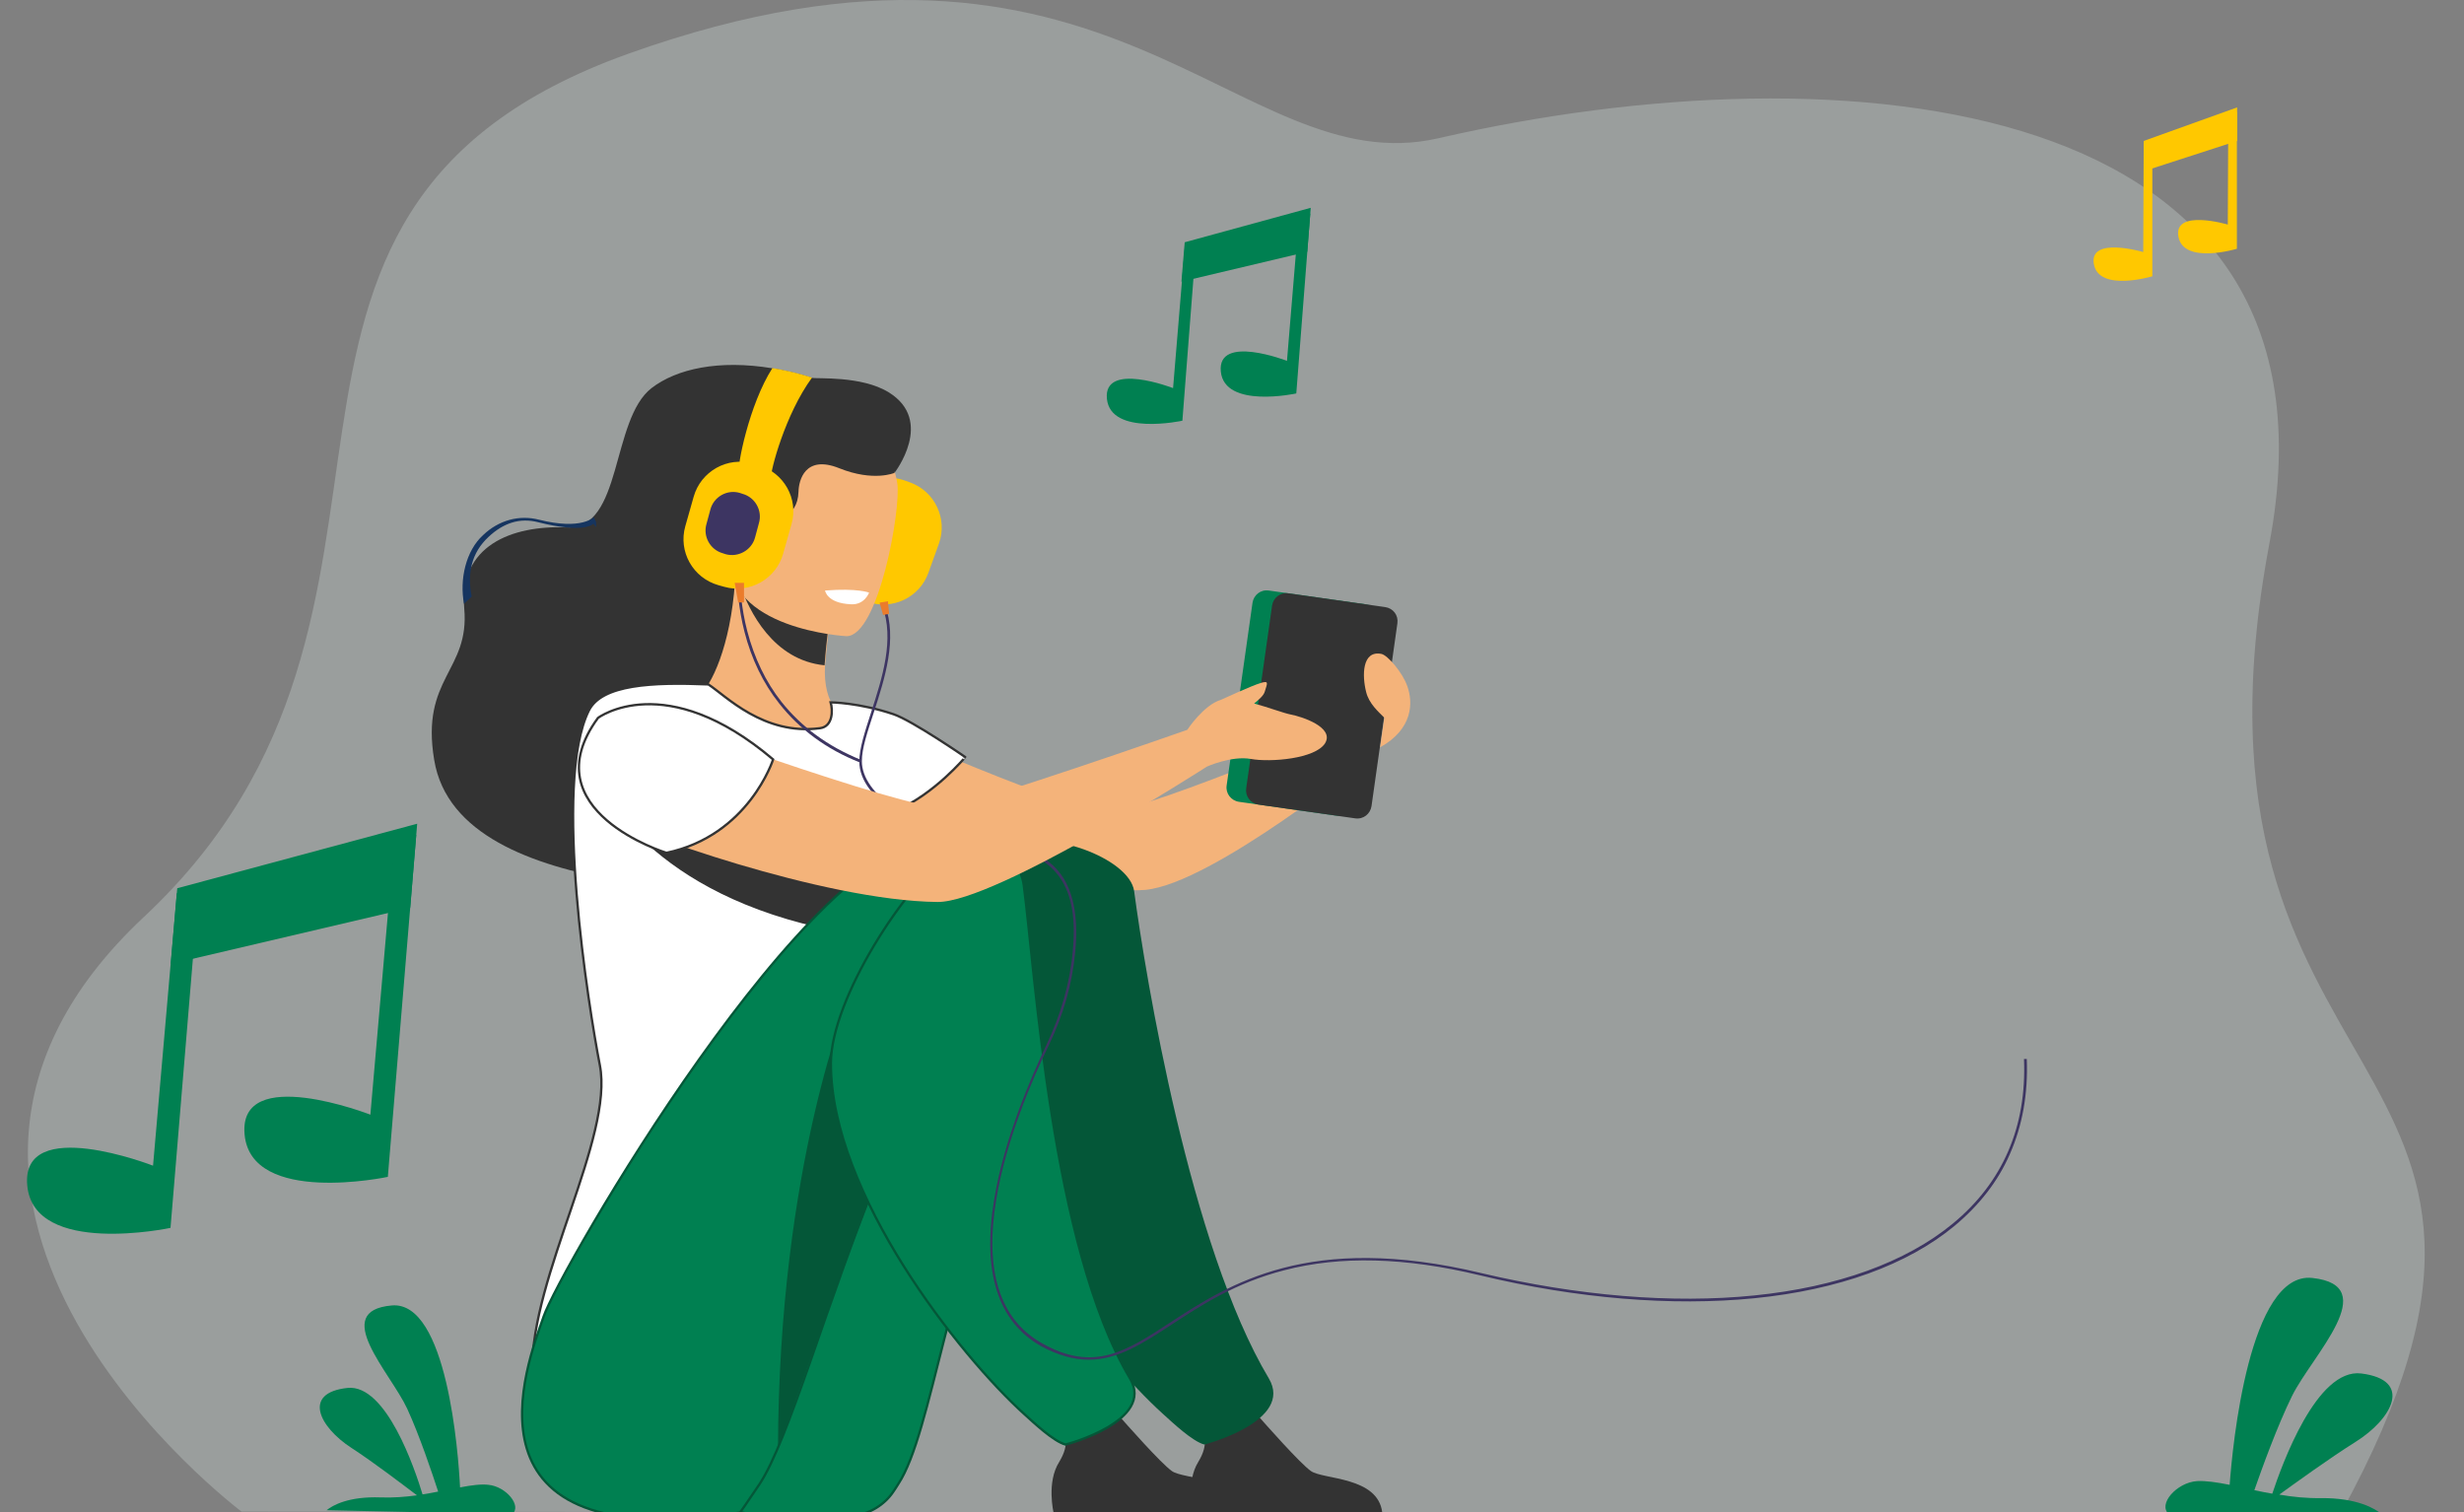 <?xml version="1.0" encoding="utf-8"?>
<!-- Generator: Adobe Illustrator 27.9.0, SVG Export Plug-In . SVG Version: 6.00 Build 0)  -->
<svg version="1.1" id="Layer_1" xmlns="http://www.w3.org/2000/svg" xmlns:xlink="http://www.w3.org/1999/xlink" x="0px" y="0px"
	 viewBox="0 0 1057.8 649.2" style="enable-background:new 0 0 1057.8 649.2;" xml:space="preserve">
<rect x="0" y="0" width="1057.8" height="649.2" fill="#808080" stroke="none"/>
<style type="text/css">
	.st0{opacity:0.3;fill:#D7E4DF;enable-background:new    ;}
	.st1{fill:#008051;}
	.st2{fill:#FFC800;}
	.st3{fill:#333333;}
	.st4{fill:#163560;}
	.st5{fill:#F4B37A;}
	.st6{fill:#FFFFFF;stroke:#333333;}
	.st7{fill:#008051;stroke:#045738;}
	.st8{fill:#045738;}
	.st9{fill:#FFFFFF;}
	.st10{fill:#3D3562;}
	.st11{fill:#EB7C2B;}
</style>
<path class="st0" d="M103.7,648.9c0,0-174.7-131.1-41.9-255.3C203.3,261.3,78,91.5,269.9,23c207.6-74.1,261,56.3,347.8,36.3
	c173.4-39.9,393.2-20.2,356.6,173.8c-45.9,243.6,142.4,212.6,30.6,416.6L103.7,648.9L103.7,648.9L103.7,648.9z"/>
<path class="st1" d="M140.2,648.3l79.7,1.7c4.3-3.6-2.7-11.9-10.2-12.6c-3.2-0.4-7.4,0.2-12.2,1.1c-0.7-14.6-5.6-80.2-29.3-78.1
	c-26.6,2.3-0.6,28.8,6.6,44.3c5.3,11.5,10.8,27.9,13.3,35.6c-2.2,0.4-4.4,0.9-6.7,1.2c-3.3-10.9-15.6-47.4-32.2-45.7
	c-19.6,2.1-12.1,16.8,1.6,25.7c10,6.5,22.2,15.9,28.2,20.4c-5.1,0.7-10.2,1.1-15.6,0.9C149.6,642.3,142.8,646.2,140.2,648.3
	L140.2,648.3L140.2,648.3z"/>
<path class="st1" d="M1022.5,650h-91.4c-4.9-4.2,3.3-13.6,12.1-14.2c3.7-0.2,8.5,0.5,14,1.6c1.2-16.7,8.4-91.8,35.5-88.8
	c30.4,3.3,0,33.1-8.7,50.6c-6.4,13-13.1,31.6-16.2,40.5c2.5,0.5,5.1,1.1,7.7,1.5c4.1-12.3,19-54,38.2-51.6
	c22.4,2.8,13.3,19.5-2.5,29.4c-11.6,7.3-25.9,17.7-32.7,22.6c5.8,1,11.7,1.6,17.9,1.5C1012,643,1019.6,647.6,1022.5,650L1022.5,650
	L1022.5,650z"/>
<path class="st2" d="M920.3,60.5l40.1-14.4v14.4l-40.1,13C920.3,73.5,920.3,60.5,920.3,60.5z"/>
<path class="st2" d="M924,59.8v58.8c0,0-22.9,6.9-25.1-5.2c-2.2-12.1,21.2-5.2,21.2-5.2l0.2-46.8L924,59.8L924,59.8L924,59.8z"/>
<path class="st2" d="M960.3,48v58.8c0,0-22.9,6.9-25.1-5.2c-2.2-12.1,21.2-5.2,21.2-5.2l0.2-46.8L960.3,48L960.3,48L960.3,48z"/>
<path class="st1" d="M508.6,104l54.1-14.8l-1.5,18.9l-54,12.8L508.6,104L508.6,104z"/>
<path class="st1" d="M513.6,103.4l-6,77.2c0,0-30.8,6.7-32.4-9.4c-1.6-16.2,28.4-4.6,28.4-4.6l5.1-61.4
	C508.6,105.3,513.6,103.4,513.6,103.4z"/>
<path class="st1" d="M562.5,91.7l-6,77.2c0,0-30.8,6.7-32.4-9.4c-1.6-16.2,28.4-4.6,28.4-4.6l5.1-61.4L562.5,91.7z"/>
<path class="st1" d="M76.1,381.3l103-27.7l-3,36.1L73.3,413.8L76.1,381.3L76.1,381.3z"/>
<path class="st1" d="M85.4,380.4L73.2,527.1c0,0-58.7,12.5-61.5-18.2c-2.8-30.6,54-8.5,54-8.5l10.2-116.9L85.4,380.4L85.4,380.4
	L85.4,380.4z"/>
<path class="st1" d="M178.7,358.4l-12.2,146.8c0,0-58.7,12.5-61.5-18.2c-2.8-30.6,54-8.5,54-8.5l10.2-116.9L178.7,358.4L178.7,358.4
	z"/>
<path class="st2" d="M372.3,258.3l-2.5-0.9c-10.6-3.8-16.2-15.6-12.4-26.2l4.5-12.5c3.8-10.6,15.6-16.2,26.3-12.5l2.5,0.9
	c10.6,3.8,16.2,15.6,12.4,26.2l-4.5,12.5C394.8,256.6,382.9,262.1,372.3,258.3L372.3,258.3z"/>
<path class="st3" d="M186.4,326.2c5.3,32.2,42.1,45.3,78.8,51.8c49.4,8.6,96.4-43.5,98.6-46.6c2.1-3.2,11.4-4.8-14.6-30.9
	c-37.1-37.2,28.7-58.9,34.8-97.5c0,0,17.4-22.4-2.5-34.6c-11.6-7.2-31-5.7-32.9-6.2c-5.9-1.9-11.6-3.2-17-4.1
	c-23-3.8-41.1,0.2-51.9,8.5c-17.5,13.6-12.4,60.8-36.3,59.8c-24-1-46.4,8-44.1,34.8C201.7,288.1,180.5,290.9,186.4,326.2
	L186.4,326.2L186.4,326.2z"/>
<path class="st4" d="M199.2,259.2l3.3-3.1c-2-10-0.1-18.8,7.2-25.6c6.3-5.9,13.3-8.4,21.4-6.3c19.4,4.9,23.5,0.9,23.6,0.6l1.2,1.5
	v-2.2l-1-2.1c0,0-5.2,5.7-23.5,1.1c-8.5-2.2-17.3,0.2-24,6.6C200,236.4,197.2,248.7,199.2,259.2L199.2,259.2L199.2,259.2z"/>
<path class="st5" d="M374.9,310.7c0,0,84.5,38.3,101.9,37.5c17.3-0.7,114.1-42.2,114.1-42.2l-3.3,18.9c0,0-67.1,54.4-95.9,57.1
	c-28.4,2.6-125.5-25.5-134.9-31.4C347.4,344.6,347.6,316.6,374.9,310.7L374.9,310.7z"/>
<path class="st5" d="M380.2,350.5c-8.4,5.8-18.9,10.6-32.1,13.7c-49.5,11.5-68.6-30.4-75.6-59.2c6.8-3.8,13.1-4.7,16.8-5.2
	c3.6-0.4,7.3-0.7,10.5-0.9c5.6-4.2,13.8-21.7,15.7-48.8l2.4,0.6l39,10.6c0,0-1.7,12.4-2.7,24.1c-0.6,9.1,1.7,15.2,3.5,17.3
	c3.1,0.6,2.4,3.8,2.4,3.8l0,0C360.4,307.7,371.8,326.4,380.2,350.5z"/>
<path class="st3" d="M356.7,261.5c0,0-1.9,12.4-2.7,24.1c-22.1-2.2-32.4-23.2-36.4-34.8L356.7,261.5L356.7,261.5L356.7,261.5z"/>
<path class="st5" d="M363.4,273.1c0,0-52.5-2.8-50.1-35.6c2.4-32.6-3-55.1,30.8-54.6c33.6,0.5,39.3,13.3,41.1,24.5
	C386.9,218.7,377.1,273.1,363.4,273.1L363.4,273.1z"/>
<path class="st6" d="M257.5,457.2c-4.7-24.2-20.3-121-4.7-152.2c5.6-11.2,27.3-12.2,51.3-11.2c7.4,4.8,23.7,22,47.9,18.8
	c5.6-0.7,5.6-7.7,4.6-11.1c0,0,12.2,0.1,27,5.1c8,2.7,30.8,18.4,30.8,18.4S401.1,341,384.5,348c2.8,25.3-1.4,36.4-27.7,94.9
	c-22.1,49.4,3,93.9,3,93.9s-130.6,105-131.3,51.5C227.9,548,263.6,488.2,257.5,457.2L257.5,457.2L257.5,457.2z"/>
<path class="st7" d="M366.2,650.8c7-0.9,13.5-4.7,17.4-10.6c0.6-1,1.4-2,2-3.1c14.8-22.5,20.6-91.4,54.1-164.8
	c8.1-17.9,37.3-21.1,45.3-41.3c0,0,19.6-65.5-37.5-67.4c-57.2-2-153,182.2-154.5,201.5C291.5,583.8,255.2,663.3,366.2,650.8
	L366.2,650.8L366.2,650.8z"/>
<path class="st3" d="M593.4,649.3h-81.3c0,0-3.1-13,2.3-21.7c4.7-7.8,3-12.2-0.6-18.8c3.7,1.5,8.4,2.8,13.7,2.6
	c4.1-0.2,8.3-2.1,12.1-4.2c3.5,4,18.5,21,23.2,24.3C568.1,635.2,591.6,633.8,593.4,649.3L593.4,649.3L593.4,649.3z"/>
<path class="st3" d="M254.2,330.2c0,0,15.1,44.1,83.8,64.4c68.7,20.1,66.7-10.5,11.2-18.3C293.7,368.4,254.2,330.2,254.2,330.2
	L254.2,330.2z"/>
<path class="st8" d="M486.9,382.6c4.9,36.7,24,152.6,57.8,209.1c10.9,18.3-27.4,28.4-27.7,28.4c-5.2-1.4-13.7-9.5-17.7-13.1
	c-27.4-24.7-83-94.6-83-150.6c0-27.3-0.5-79.5,19.4-92.8C448.1,355.5,484.9,368,486.9,382.6L486.9,382.6L486.9,382.6z"/>
<path class="st7" d="M317.7,649.3c0,0,3-4.2,8.3-12.1c6.3-9.5,13.2-28.2,21.6-52c8.8-25.1,19.3-56,32.4-88.1c4.1-9.9,8.3-20,12.9-30
	c8.1-17.9,30.5-15.4,38.5-35.6c0,0,31.1-70-26.1-71.9c-57.2-2-165.8,187.1-171.9,205.5C226.4,585.2,193.1,668.5,317.7,649.3
	L317.7,649.3L317.7,649.3z"/>
<path class="st3" d="M533.6,649.3h-81.3c0,0-3.1-13,2.4-21.7c4.7-7.8,3-12.2-0.6-18.8c3.7,1.5,8.4,2.8,13.7,2.6
	c4.1-0.2,8.3-2.1,12.1-4.2c3.5,4,18.5,21,23.2,24.3C508.3,635.2,532,633.8,533.6,649.3L533.6,649.3L533.6,649.3z"/>
<path class="st8" d="M334,622.4c8.8-25.1,32.4-91,45.5-123.1c-3.5-24.3-2.2-63.5-14.7-72C364.7,427.3,334.2,500.1,334,622.4
	L334,622.4L334,622.4z"/>
<path class="st7" d="M439.5,380c4.9,36.7,11.9,155.1,45.6,211.7c10.9,18.3-27.4,28.4-27.7,28.4c-5.2-1.4-13.7-9.5-17.7-13.1
	c-27.4-24.7-83-94.6-83-150.6c0-27.3,32.1-77.3,51.9-90.5C420.9,357.8,437.5,365.4,439.5,380L439.5,380L439.5,380z"/>
<path class="st9" d="M373.1,254.4c0,0-4.9-2-18.9-0.9c0,0,0.7,5.4,11,5.9C371.2,259.8,373.1,254.4,373.1,254.4L373.1,254.4z"/>
<path class="st1" d="M531.9,344.2l41.5,5.9c3.5,0.5,6.5-1.9,7-5.3l11.1-78.4c0.5-3.5-1.8-6.5-5.3-7l-41.5-5.9
	c-3.5-0.5-6.5,1.9-7,5.3l-11.1,78.4C526.1,340.6,528.5,343.7,531.9,344.2L531.9,344.2z"/>
<path class="st3" d="M540.3,345.4l41.5,5.9c3.5,0.5,6.5-1.9,7-5.3l11.1-78.4c0.5-3.5-1.8-6.5-5.3-7l-41.5-5.9
	c-3.5-0.5-6.5,1.9-7,5.3L535,338.4C534.5,341.7,536.8,344.9,540.3,345.4z"/>
<path class="st3" d="M595.1,272.1c0.4-3-1.6-5.7-4.6-6.2c-3-0.4-5.7,1.6-6.2,4.6c-0.4,3,1.6,5.7,4.6,6.2
	C591.9,277.2,594.6,275.1,595.1,272.1z"/>
<path class="st5" d="M604.1,294.4c-2-5.7-8.4-13.2-11.1-13.7c-8.3-1.6-8.3,9.4-6.5,16.4c1.2,4.9,5.2,8.4,7.8,11l-1.8,12.7
	C606.5,313,606.8,301.7,604.1,294.4L604.1,294.4L604.1,294.4z"/>
<path class="st10" d="M467.4,583.7c12.5,0,23.2-7,35.6-15.1c12.8-8.4,27.4-17.9,48.3-23.3c24.2-6.3,51.8-5.6,84.2,2.2
	c41.6,10,82.3,13.3,117.7,9.8c36-3.6,65.6-14.3,85.8-31c10.6-8.8,18.7-19.1,23.8-30.8c5.4-12.2,7.9-25.9,7.3-40.9h-1.2
	c1.2,29-9,52.9-30.6,70.7c-20,16.5-49.5,27.2-85.1,30.8c-35.3,3.6-75.8,0.2-117.3-9.6c-73.9-17.7-108.3,4.8-133.5,21.2
	c-19.1,12.5-33,21.5-55.3,8.8c-17.9-10.2-24.5-31-19.4-61.6c4.2-25.8,15.9-52.5,22.5-66.1c6.3-13,10.1-26.4,11.4-40.1
	s-0.4-24-4.9-31.5c-5.2-8.4-14.2-13.3-27.4-15.1c-38.9-5.1-59.3-21.6-59.3-35.3c0-5.6,2.4-12.6,5.1-20.9
	c4.8-14.8,10.2-31.6,4.8-46.3l-1.1,0.5c5.3,14.5-0.1,31-4.8,45.6c-2.7,8.4-5.1,15.6-5.1,21.2c0,16.5,25.5,31.9,60.4,36.6
	c24.3,3.2,34,17.2,31.2,45.1c-1.2,13.5-5.1,26.9-11.2,39.8c-6.5,13.7-18.3,40.5-22.5,66.5c-5.2,31.2,1.6,52.4,20,62.9
	C454.1,581.8,461.1,583.7,467.4,583.7L467.4,583.7L467.4,583.7z"/>
<path class="st10" d="M368.9,327.2l0.5-1.1c-14-5.7-25.3-14-33.9-24.8c-6.8-8.6-11.7-18.9-14.7-30.4c-5.1-19.6-2.6-36.6-2.6-36.7
	L317,234c0,0.1-2.5,17.3,2.6,37.2c3,11.7,8,22.1,15,30.9C343.2,313,354.7,321.6,368.9,327.2L368.9,327.2z"/>
<path class="st5" d="M554,306.7c-3-0.6-9.3-3-15.6-4.7c1.8-1.5,4.1-3.3,4.6-5.2c1.1-3.6,1.8-4.7-1.8-3.6c-3.8,1.1-17,7.2-17,7.2l0,0
	c-7.5,2.2-14.5,12.9-14.5,12.9s-93.1,32.7-104.4,33.4C388,347.5,272.5,305,272.5,305c-27.3,6-21.1,39.5-11.7,45.5
	s92.4,36.2,141.7,36.7c25,0.2,115.6-58.1,115.6-58.1s10.6-4.8,18.9-3.3s27.7,0,31.9-6.8C572.9,312.2,558.9,307.6,554,306.7
	L554,306.7L554,306.7z"/>
<path class="st6" d="M331.9,326c0,0-10.4,32.7-45.8,40.1c0,0-58.6-18-29.4-57.9C256.8,308.1,285.5,286.7,331.9,326L331.9,326
	L331.9,326z"/>
<path class="st3" d="M384,203c0,0-9,3.9-23.7-2s-17.4,5.2-17.5,10.1c-0.4,11.9-10.8,11.7-10.8,11.7l-26.3-16.8v-31.1l43.5-10.9
	l36.1,12.1C385.2,176.2,387.1,192.7,384,203L384,203L384,203z"/>
<path class="st2" d="M317.2,203.2l7.9,0.7c0,0.1,5.8,1.6,5.8,1.7c-0.2-3.5,6.2-27.8,17.7-43.5c-5.9-1.9-11.6-3.2-17-4.1
	C321.6,173.6,316.3,200.4,317.2,203.2L317.2,203.2L317.2,203.2z"/>
<path class="st2" d="M310.9,251.9l-2.5-0.7c-10.9-3.1-17.3-14.4-14.2-25.3l3.6-12.7c3.1-10.9,14.5-17.3,25.3-14.2l2.5,0.7
	c10.9,3.1,17.3,14.4,14.2,25.3l-3.6,12.7C333.2,248.5,321.8,255,310.9,251.9z"/>
<path class="st10" d="M311.5,237.9l-1.2-0.4c-5.4-1.5-8.6-7.2-7-12.6l1.7-6.3c1.5-5.4,7.2-8.6,12.6-7l1.2,0.4
	c5.4,1.5,8.6,7.2,7,12.6l-1.7,6.3C322.6,236.2,316.9,239.4,311.5,237.9L311.5,237.9z"/>
<path class="st11" d="M381.2,258.1l0.5,5.4l-2.6,0.5l-1.5-5.3L381.2,258.1L381.2,258.1z"/>
<path class="st11" d="M319.4,250.2v8.4h-2.5l-1.5-8.4H319.4z"/>
</svg>
